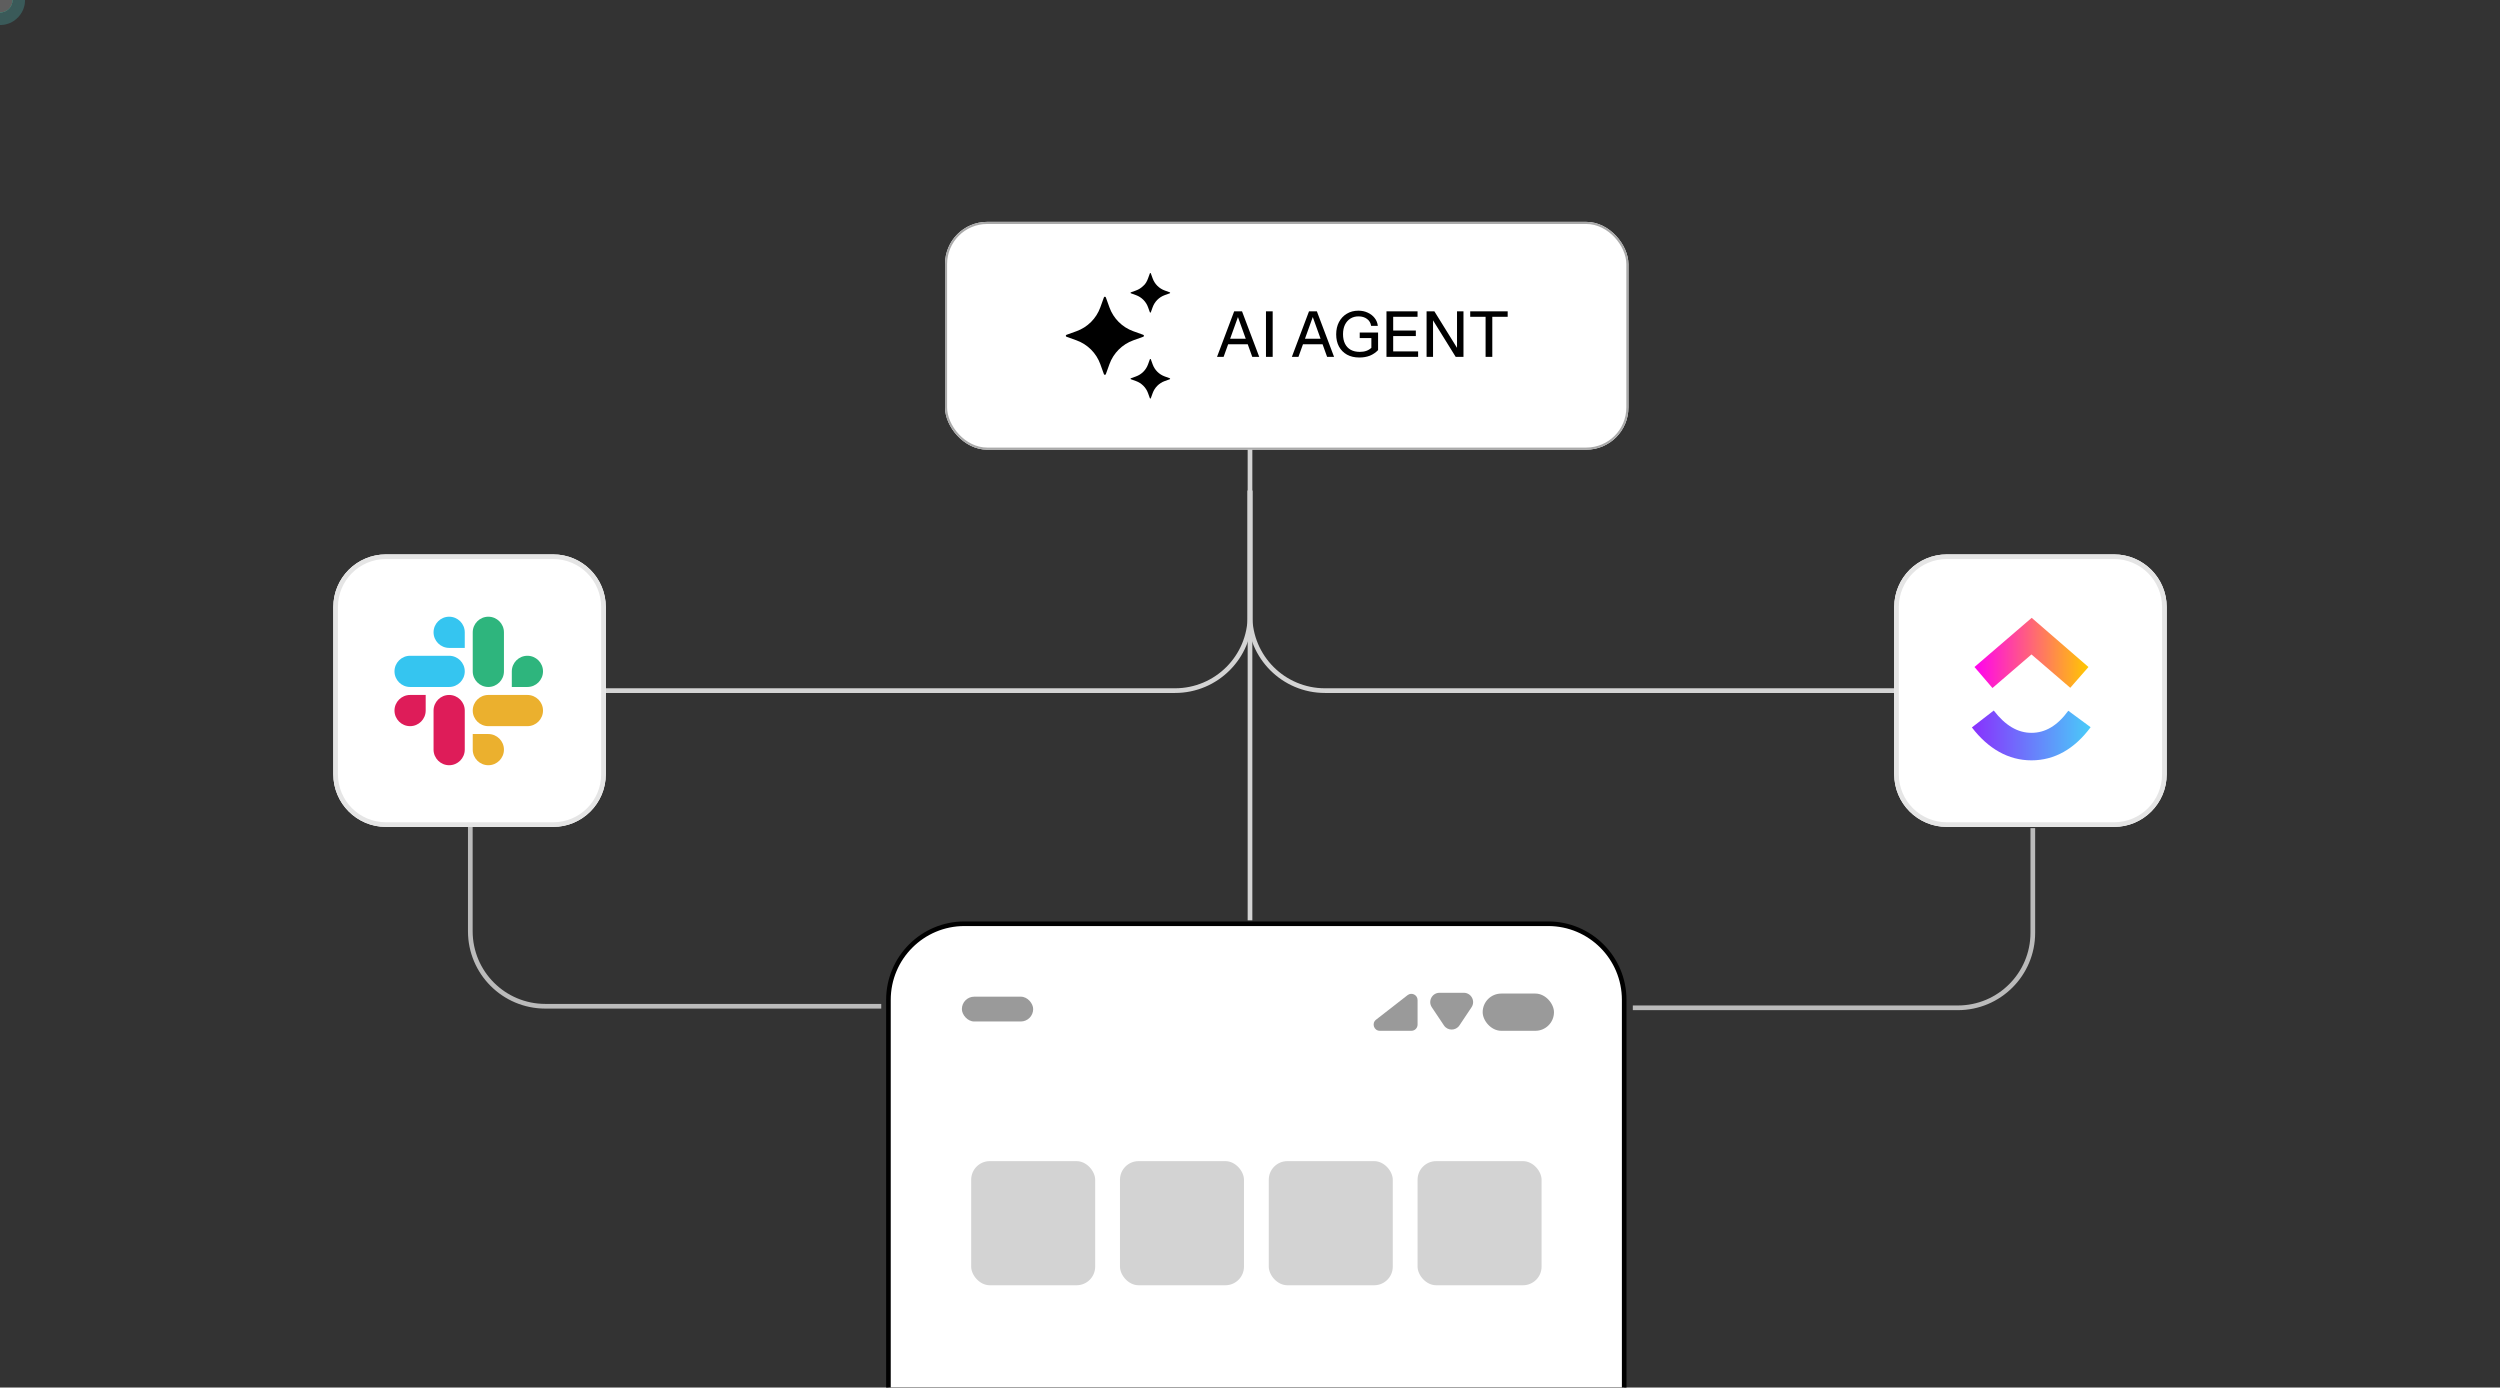 <svg viewBox="0 0 800 444" fill="none" xmlns="http://www.w3.org/2000/svg"
    class="size-full sm:w-auto">
    <rect x="0" y="0" width="800" height="444" fill="#333333" stroke="none"/>
    <g clip-path="url(#:S1:-clip0_46_1677)">
        <path d="M400 157V197C400 210.255 389.255 221 376 221H193.5" stroke="#D4D4D4"
            stroke-width="1.5"></path>
        <path
            d="M400 157V197C400 210.255 410.745 221 424 221H607" stroke="#D4D4D4"
            stroke-width="1.5"></path>
        <path
            d="M150.5 264.5V298C150.5 311.255 161.245 322 174.5 322H282" stroke="#BBB"
            stroke-width="1.5"></path>
        <path
            d="M650.5 265V298.5C650.5 311.755 639.755 322.5 626.5 322.5H522.5" stroke="#BBB"
            stroke-width="1.5"></path>
        <path
            d="M400 133.5V294.5" stroke="#D4D4D4" stroke-width="1.5"></path>
        <g mask="url(#:S1:-mask-left)">
            <circle r="70" fill="url(#:S1:-blue-gradient)">
                <animateMotion
                    path="M308.167 322.063H174.404C161.202 322.063 150.5 311.361 150.5 298.159V220.968L376.096 220.968C389.298 220.968 400 210.266 400 197.064V103.879"
                    dur="4s" repeatCount="indefinite" rotate="auto"></animateMotion>
            </circle>
        </g>
        <g>
            <animateMotion
                path="M308.167 322.063H174.404C161.202 322.063 150.5 311.361 150.5 298.159V220.968L376.096 220.968C389.298 220.968 400 210.266 400 197.064V103.879"
                dur="4s" repeatCount="indefinite"></animateMotion>
            <circle opacity="0.2" r="8" fill="#229DF3"></circle>
            <circle r="4" fill="#229DF3"></circle>
        </g>
        <g mask="url(#:S1:-mask-right)">
            <circle r="70" fill="url(#:S1:-green-gradient)">
                <animateMotion
                    path="M492.201 322.5H626.5C639.755 322.5 650.5 311.755 650.5 298.5V221L424 221C410.745 221 400 210.255 400 197V103.441"
                    dur="4s" begin="2.66s" repeatCount="indefinite" rotate="auto"></animateMotion>
            </circle>
        </g>
        <g>
            <animateMotion
                path="M492.201 322.5H626.5C639.755 322.5 650.5 311.755 650.5 298.5V221L424 221C410.745 221 400 210.255 400 197V103.441"
                dur="4s" begin="2.66s" repeatCount="indefinite"></animateMotion>
            <circle opacity="0.2" r="8" fill="#3EA45A"></circle>
            <circle r="4" fill="#3EA45A"></circle>
        </g>
        <g mask="url(#:S1:-mask-middle)">
            <circle r="70" fill="url(#:S1:-dark-gradient)">
                <animateMotion path="M400 120V740" dur="4s" begin="1.33s" repeatCount="indefinite"
                    rotate="auto"></animateMotion>
            </circle>
        </g>
        <g>
            <animateMotion path="M400 120V740" dur="4s" begin="1.33s" repeatCount="indefinite"></animateMotion>
            <circle opacity="0.2" r="8" fill="#5E5E5E"></circle>
            <circle r="4" fill="#5E5E5E"></circle>
        </g>
        <!-- Mobile starts here -->
        <g transform="translate(283, 294) scale(0.992, 0.993)">
            <path d="M214.125 1.607C227.67 1.607 238.651 12.588 238.651 26.134V151.74H1.312V26.134C1.312 12.588 12.293 1.607 25.839 1.607H214.125Z" fill="white" stroke="black" stroke-width="1.486"/>
            <rect x="193" y="24.11" width="23" height="12" rx="6" fill="#9A9A9A"/>
            <rect x="28" y="78.11" width="40" height="40" rx="6" fill="#D3D3D3"/>
            <rect x="76" y="78.11" width="40" height="40" rx="6" fill="#D3D3D3"/>
            <rect x="124" y="78.11" width="40" height="40" rx="6" fill="#D3D3D3"/>
            <rect x="172" y="78.11" width="40" height="40" rx="6" fill="#D3D3D3"/>
            <rect x="25" y="25.11" width="23" height="8" rx="4" fill="#9A9A9A"/>
            <path d="M185.494 34.379C184.306 36.156 181.694 36.156 180.506 34.379L176.594 28.527C175.261 26.534 176.69 23.86 179.088 23.86L186.912 23.86C189.31 23.86 190.739 26.534 189.406 28.527L185.494 34.379Z" fill="#9A9A9A"/>
            <path d="M159.829 36.11C157.925 36.11 157.098 33.7 158.601 32.531L168.772 24.62C170.086 23.599 172 24.535 172 26.199L172 34.11C172 35.214 171.105 36.11 170 36.11L159.829 36.11Z" fill="#9A9A9A"/>
        </g>
        <!-- Mobile ends here -->
         <!-- AI Agents box starts here -->
         <g class="drop-shadow-sm" transform="translate(297, 71) scale(1.35)">
            <rect x="4" width="162" height="54" rx="10" fill="white"/>
            <rect x="4.25" y="0.25" width="161.5" height="53.5" rx="9.75" stroke="#AAAAAA" stroke-width="0.5"/>
            <path d="M68.48 32L72.545 21.2H73.925L70.04 32H68.48ZM76.835 32L72.95 21.2H74.405L78.485 32H76.835ZM70.535 27.695H76.325V29.015H70.535V27.695ZM80.082 32V21.2H81.672V32H80.082ZM86.219 32L90.284 21.2H91.664L87.779 32H86.219ZM94.574 32L90.689 21.2H92.144L96.224 32H94.574ZM88.274 27.695H94.064V29.015H88.274V27.695ZM102.216 32.15C101.086 32.15 100.111 31.925 99.291 31.475C98.471 31.015 97.836 30.375 97.386 29.555C96.946 28.735 96.726 27.77 96.726 26.66C96.726 25.56 96.946 24.59 97.386 23.75C97.836 22.9 98.456 22.24 99.246 21.77C100.036 21.29 100.946 21.05 101.976 21.05C102.796 21.05 103.536 21.205 104.196 21.515C104.866 21.815 105.411 22.235 105.831 22.775C106.261 23.315 106.516 23.94 106.596 24.65H105.006C104.906 23.96 104.586 23.415 104.046 23.015C103.506 22.605 102.831 22.4 102.021 22.4C101.281 22.4 100.636 22.575 100.086 22.925C99.536 23.275 99.106 23.765 98.796 24.395C98.496 25.025 98.346 25.77 98.346 26.63C98.346 27.5 98.501 28.25 98.811 28.88C99.121 29.5 99.571 29.98 100.161 30.32C100.761 30.65 101.481 30.815 102.321 30.815C102.921 30.815 103.451 30.73 103.911 30.56C104.371 30.39 104.771 30.14 105.111 29.81L106.656 30.395C106.096 30.975 105.451 31.415 104.721 31.715C103.991 32.005 103.156 32.15 102.216 32.15ZM105.066 30.395V27.08L105.531 27.545H102.306V26.225H106.656V30.395H105.066ZM108.646 32V21.2H110.236V32H108.646ZM109.426 32V30.695H116.146V32H109.426ZM109.426 27.065V25.76H115.606V27.065H109.426ZM109.426 22.505V21.2H116.011V22.505H109.426ZM118.153 32V21.2H119.998L125.728 30.44L125.368 30.515V21.2H126.898V32H125.053L119.323 22.76L119.683 22.685V32H118.153ZM132.14 32V22.505H128.495V21.2H137.375V22.505H133.73V32H132.14Z" fill="black"/>
            <g clip-path="url(#clip0_2309_88)">
                <path d="M42.125 17.901L42.978 20.27C43.446 21.569 44.195 22.748 45.172 23.725C46.148 24.701 47.327 25.45 48.626 25.918L50.996 26.771C51.042 26.788 51.083 26.82 51.111 26.86C51.14 26.901 51.155 26.95 51.155 27C51.155 27.05 51.14 27.098 51.111 27.139C51.083 27.18 51.042 27.211 50.996 27.228L48.626 28.081C47.327 28.549 46.148 29.299 45.172 30.275C44.195 31.251 43.446 32.431 42.978 33.73L42.125 36.099C42.108 36.146 42.077 36.186 42.036 36.215C41.995 36.243 41.946 36.259 41.897 36.259C41.847 36.259 41.798 36.243 41.757 36.215C41.716 36.186 41.685 36.146 41.668 36.099L40.815 33.73C40.347 32.431 39.598 31.251 38.621 30.275C37.645 29.299 36.465 28.549 35.167 28.081L32.797 27.228C32.751 27.211 32.71 27.18 32.681 27.139C32.653 27.098 32.638 27.05 32.638 27C32.638 26.95 32.653 26.901 32.681 26.86C32.71 26.82 32.751 26.788 32.797 26.771L35.167 25.918C36.465 25.45 37.645 24.701 38.621 23.725C39.598 22.748 40.347 21.569 40.815 20.27L41.668 17.901C41.685 17.853 41.716 17.812 41.757 17.783C41.797 17.754 41.846 17.739 41.897 17.739C41.947 17.739 41.995 17.754 42.036 17.783C42.077 17.812 42.108 17.853 42.125 17.901ZM52.79 12.207L53.223 13.406C53.46 14.064 53.839 14.661 54.334 15.155C54.828 15.65 55.425 16.029 56.083 16.266L57.283 16.699C57.306 16.707 57.327 16.723 57.341 16.744C57.356 16.765 57.364 16.789 57.364 16.815C57.364 16.84 57.356 16.865 57.341 16.885C57.327 16.906 57.306 16.922 57.283 16.93L56.083 17.363C55.425 17.6 54.828 17.98 54.334 18.474C53.839 18.968 53.46 19.566 53.223 20.223L52.79 21.423C52.782 21.447 52.766 21.467 52.745 21.482C52.724 21.496 52.7 21.504 52.675 21.504C52.649 21.504 52.624 21.496 52.604 21.482C52.583 21.467 52.567 21.447 52.559 21.423L52.126 20.223C51.889 19.566 51.51 18.968 51.015 18.474C50.521 17.98 49.924 17.6 49.266 17.363L48.066 16.93C48.043 16.922 48.022 16.906 48.008 16.885C47.993 16.865 47.985 16.84 47.985 16.815C47.985 16.789 47.993 16.765 48.008 16.744C48.022 16.723 48.043 16.707 48.066 16.699L49.266 16.266C49.924 16.029 50.521 15.65 51.015 15.155C51.51 14.761 51.889 14.064 52.126 13.406L52.559 12.207C52.567 12.183 52.583 12.162 52.604 12.148C52.624 12.133 52.649 12.126 52.675 12.126C52.7 12.126 52.724 12.133 52.745 12.148C52.766 12.162 52.782 12.183 52.79 12.207ZM52.79 32.578L53.223 33.777C53.46 34.435 53.839 35.032 54.334 35.527C54.828 36.021 55.425 36.4 56.083 36.638L57.283 37.07C57.306 37.079 57.327 37.094 57.341 37.115C57.356 37.136 57.364 37.161 57.364 37.186C57.364 37.211 57.356 37.236 57.341 37.257C57.327 37.277 57.306 37.293 57.283 37.302L56.083 37.734C55.425 37.971 54.828 38.351 54.334 38.845C53.839 39.34 53.46 39.937 53.223 40.594L52.79 41.794C52.782 41.818 52.766 41.838 52.745 41.853C52.724 41.867 52.7 41.875 52.675 41.875C52.649 41.875 52.624 41.867 52.604 41.853C52.583 41.838 52.567 41.818 52.559 41.794L52.126 40.594C51.889 39.937 51.51 39.34 51.015 38.845C50.521 38.351 49.924 37.971 49.266 37.734L48.066 37.302C48.043 37.293 48.022 37.277 48.008 37.257C47.993 37.236 47.985 37.211 47.985 37.186C47.985 37.161 47.993 37.136 48.008 37.115C48.022 37.094 48.043 37.079 48.066 37.07L49.266 36.638C49.924 36.4 50.521 36.021 51.015 35.527C51.51 35.032 51.889 34.435 52.126 33.777L52.559 32.578C52.598 32.469 52.752 32.469 52.79 32.578Z" fill="black"/>
            </g>
            <defs>
                <filter id="filter0_d_2309_88" x="0.4" y="0" width="169.2" height="61.6" filterUnits="userSpaceOnUse" color-interpolation-filters="sRGB">
                    <feFlood flood-opacity="0" result="BackgroundImageFix"/>
                    <feColorMatrix in="SourceAlpha" type="matrix" values="0 0 0 0 0 0 0 0 0 0 0 0 0 0 0 0 0 0 127 0" result="hardAlpha"/>
                    <feMorphology radius="3" operator="erode" in="SourceAlpha" result="effect1_dropShadow_2309_88"/>
                    <feOffset dy="4"/>
                    <feGaussianBlur stdDeviation="3.3"/>
                    <feComposite in2="hardAlpha" operator="out"/>
                    <feColorMatrix type="matrix" values="0 0 0 0 0 0 0 0 0 0 0 0 0 0 0 0 0 0 0.25 0"/>
                    <feBlend mode="normal" in2="BackgroundImageFix" result="effect1_dropShadow_2309_88"/>
                    <feBlend mode="normal" in="SourceGraphic" in2="effect1_dropShadow_2309_88" result="shape"/>
                </filter>
                <clipPath id="clip0_2309_88">
                    <rect width="34" height="34" fill="white" transform="translate(28 10)"/>
                </clipPath>
            </defs>
          </g>
        <!-- AI Agents box ends here -->
       <!-- Clickup starts here -->
         <g class="drop-shadow-sm" transform="translate(606, 177)">
            <path d="M0.141 17.253C0.141 7.949 7.683 0.406 16.987 0.406H70.5C79.804 0.406 87.347 7.949 87.347 17.253V70.766C87.347 80.07 79.804 87.612 70.5 87.612H16.987C7.683 87.612 0.141 80.07 0.141 70.766V17.253Z" fill="white"/>
            <path d="M16.987 1.149H70.5C79.394 1.149 86.603 8.359 86.603 17.253V70.766C86.603 79.659 79.394 86.869 70.5 86.869H16.987C8.093 86.869 0.884 79.659 0.884 70.766V17.253C0.884 8.359 8.093 1.149 16.987 1.149Z" stroke="#E5E5E5" stroke-width="1.486"/>
            <path fill-rule="evenodd" clip-rule="evenodd" d="M25 55.776L32.004 50.371C35.748 55.222 39.701 57.509 44.069 57.509C48.438 57.509 52.321 55.291 55.858 50.44L63 55.707C57.869 62.637 51.489 66.31 44.069 66.31C36.719 66.31 30.27 62.637 25 55.776Z" fill="url(#paint0_linear_1826_798)"/>
            <path fill-rule="evenodd" clip-rule="evenodd" d="M44.07 32.421L31.588 43.163L25.833 36.441L44.14 20.709L62.307 36.441L56.483 43.094L44.07 32.421Z" fill="url(#paint1_linear_1826_798)"/>
            <defs>
                <linearGradient id="paint0_linear_1826_798" x1="25" y1="58.348" x2="63.031" y2="58.348" gradientUnits="userSpaceOnUse">
                    <stop stop-color="#8930FD"/>
                    <stop offset="1" stop-color="#49CCF9"/>
                </linearGradient>
                <linearGradient id="paint1_linear_1826_798" x1="25.83" y1="31.932" x2="62.269" y2="31.932" gradientUnits="userSpaceOnUse">
                    <stop stop-color="#FF02F0"/>
                    <stop offset="1" stop-color="#FFC800"/>
                </linearGradient>
            </defs>
         </g>
        <!-- Clickup box ends here -->
         <!-- Slack starts here -->
        <g class="drop-shadow-sm" transform="translate(106, 177)">
           <path d="M0.653 17.253C0.653 7.949 8.196 0.406 17.5 0.406H71.013C80.317 0.406 87.859 7.949 87.859 17.253V70.766C87.859 80.07 80.317 87.612 71.013 87.612H17.5C8.196 87.612 0.653 80.07 0.653 70.766V17.253Z" fill="white"/>
            <path d="M17.5 1.149H71.013C79.907 1.149 87.116 8.359 87.116 17.253V70.766C87.116 79.659 79.907 86.869 71.013 86.869H17.5C8.606 86.869 1.396 79.659 1.396 70.766V17.253C1.396 8.359 8.606 1.149 17.5 1.149Z" stroke="#E5E5E5" stroke-width="1.486"/>
            <g clip-path="url(#clip0_1826_805)">
            <path d="M30.221 50.38C30.221 53.128 27.979 55.373 25.23 55.373C22.481 55.373 20.236 53.128 20.236 50.38C20.236 47.631 22.482 45.386 25.23 45.386H30.221L30.221 50.38ZM32.737 50.38C32.737 47.631 34.982 45.386 37.73 45.386C40.479 45.386 42.724 47.63 42.724 50.38V62.88C42.724 65.629 40.48 67.874 37.73 67.874C34.982 67.874 32.737 65.629 32.737 62.88V50.38Z" fill="#DE1C59"/>
            <path d="M37.73 30.331C34.982 30.331 32.737 28.089 32.737 25.34C32.737 22.591 34.982 20.346 37.73 20.346C40.479 20.346 42.724 22.591 42.724 25.34V30.331L37.73 30.331ZM37.73 32.846C40.479 32.846 42.724 35.092 42.724 37.84C42.724 40.589 40.48 42.834 37.73 42.834H25.23C22.481 42.834 20.236 40.589 20.236 37.84C20.236 35.092 22.482 32.846 25.23 32.846H37.73Z" fill="#35C5F0"/>
            <path d="M57.779 37.84C57.779 35.092 60.021 32.846 62.77 32.846C65.519 32.846 67.764 35.092 67.764 37.84C67.764 40.589 65.519 42.834 62.77 42.834H57.779V37.84ZM55.263 37.84C55.263 40.589 53.018 42.834 50.269 42.834C47.52 42.834 45.275 40.589 45.275 37.84V25.34C45.275 22.591 47.52 20.346 50.269 20.346C53.018 20.346 55.263 22.591 55.263 25.34V37.84Z" fill="#2EB57D"/>
            <path d="M50.269 57.889C53.018 57.889 55.263 60.131 55.263 62.88C55.263 65.629 53.018 67.874 50.269 67.874C47.52 67.874 45.275 65.629 45.275 62.88V57.889H50.269ZM50.269 55.373C47.52 55.373 45.275 53.128 45.275 50.38C45.275 47.631 47.52 45.386 50.269 45.386H62.77C65.519 45.386 67.764 47.63 67.764 50.38C67.764 53.128 65.519 55.373 62.77 55.373H50.269Z" fill="#EBB02E"/>
            </g>
            <defs>
            <clipPath id="clip0_1826_805">
            <rect width="48" height="48" fill="white" transform="translate(20 20.11)"/>
            </clipPath>
            </defs>
        </g>
        <!-- Slack ends here -->
    </g>
    <defs>
        <mask id=":S1:-mask-left">
            <path
                d="M308.167 322.063H174.404C161.202 322.063 150.5 311.361 150.5 298.159V220.968L376.096 220.968C389.298 220.968 400 210.266 400 197.064V103.879"
                fill="none" stroke="white" stroke-width="1.5"></path>
        </mask>
        <mask id=":S1:-mask-right">
            <path
                d="M492.201 322.5H626.5C639.755 322.5 650.5 311.755 650.5 298.5V221L424 221C410.745 221 400 210.255 400 197V103.441"
                fill="none" stroke="white" stroke-width="1.5"></path>
        </mask>
        <mask id=":S1:-mask-middle">
            <path d="M400 120V740" fill="none" stroke="white" stroke-width="1.5"></path>
        </mask>
        <radialGradient id=":S1:-blue-gradient">
            <stop offset="0%" stop-opacity="1" stop-color="#229DF3"></stop>
            <stop offset="100%" stop-opacity="0" stop-color="#229DF3"></stop>
        </radialGradient>
        <radialGradient id=":S1:-green-gradient">
            <stop offset="0%" stop-opacity="1" stop-color="#34A853"></stop>
            <stop offset="100%" stop-opacity="0" stop-color="#34A853"></stop>
        </radialGradient>
        <radialGradient id=":S1:-dark-gradient">
            <stop offset="0%" stop-opacity="1" stop-color="#5E5E5E"></stop>
            <stop offset="100%" stop-opacity="0" stop-color="#5E5E5E"></stop>
        </radialGradient>
        <linearGradient id=":S1:-paint5_linear_46_1677" x1="314" y1="84" x2="314" y2="118"
            gradientUnits="userSpaceOnUse">
            <stop stop-color="#030712" stop-opacity="0"></stop>
            <stop offset="1" stop-color="#030712" stop-opacity="0.05"></stop>
        </linearGradient>
        <linearGradient id=":S1:-paint6_linear_46_1677" x1="150" y1="199.799" x2="150" y2="242.201"
            gradientUnits="userSpaceOnUse">
            <stop stop-color="#19BCFB"></stop>
            <stop offset="1" stop-color="#2076F3"></stop>
        </linearGradient>
        <clipPath id=":S1:-clip0_46_1677">
            <rect width="800" height="444" fill="white"></rect>
        </clipPath>
    </defs>
</svg>
